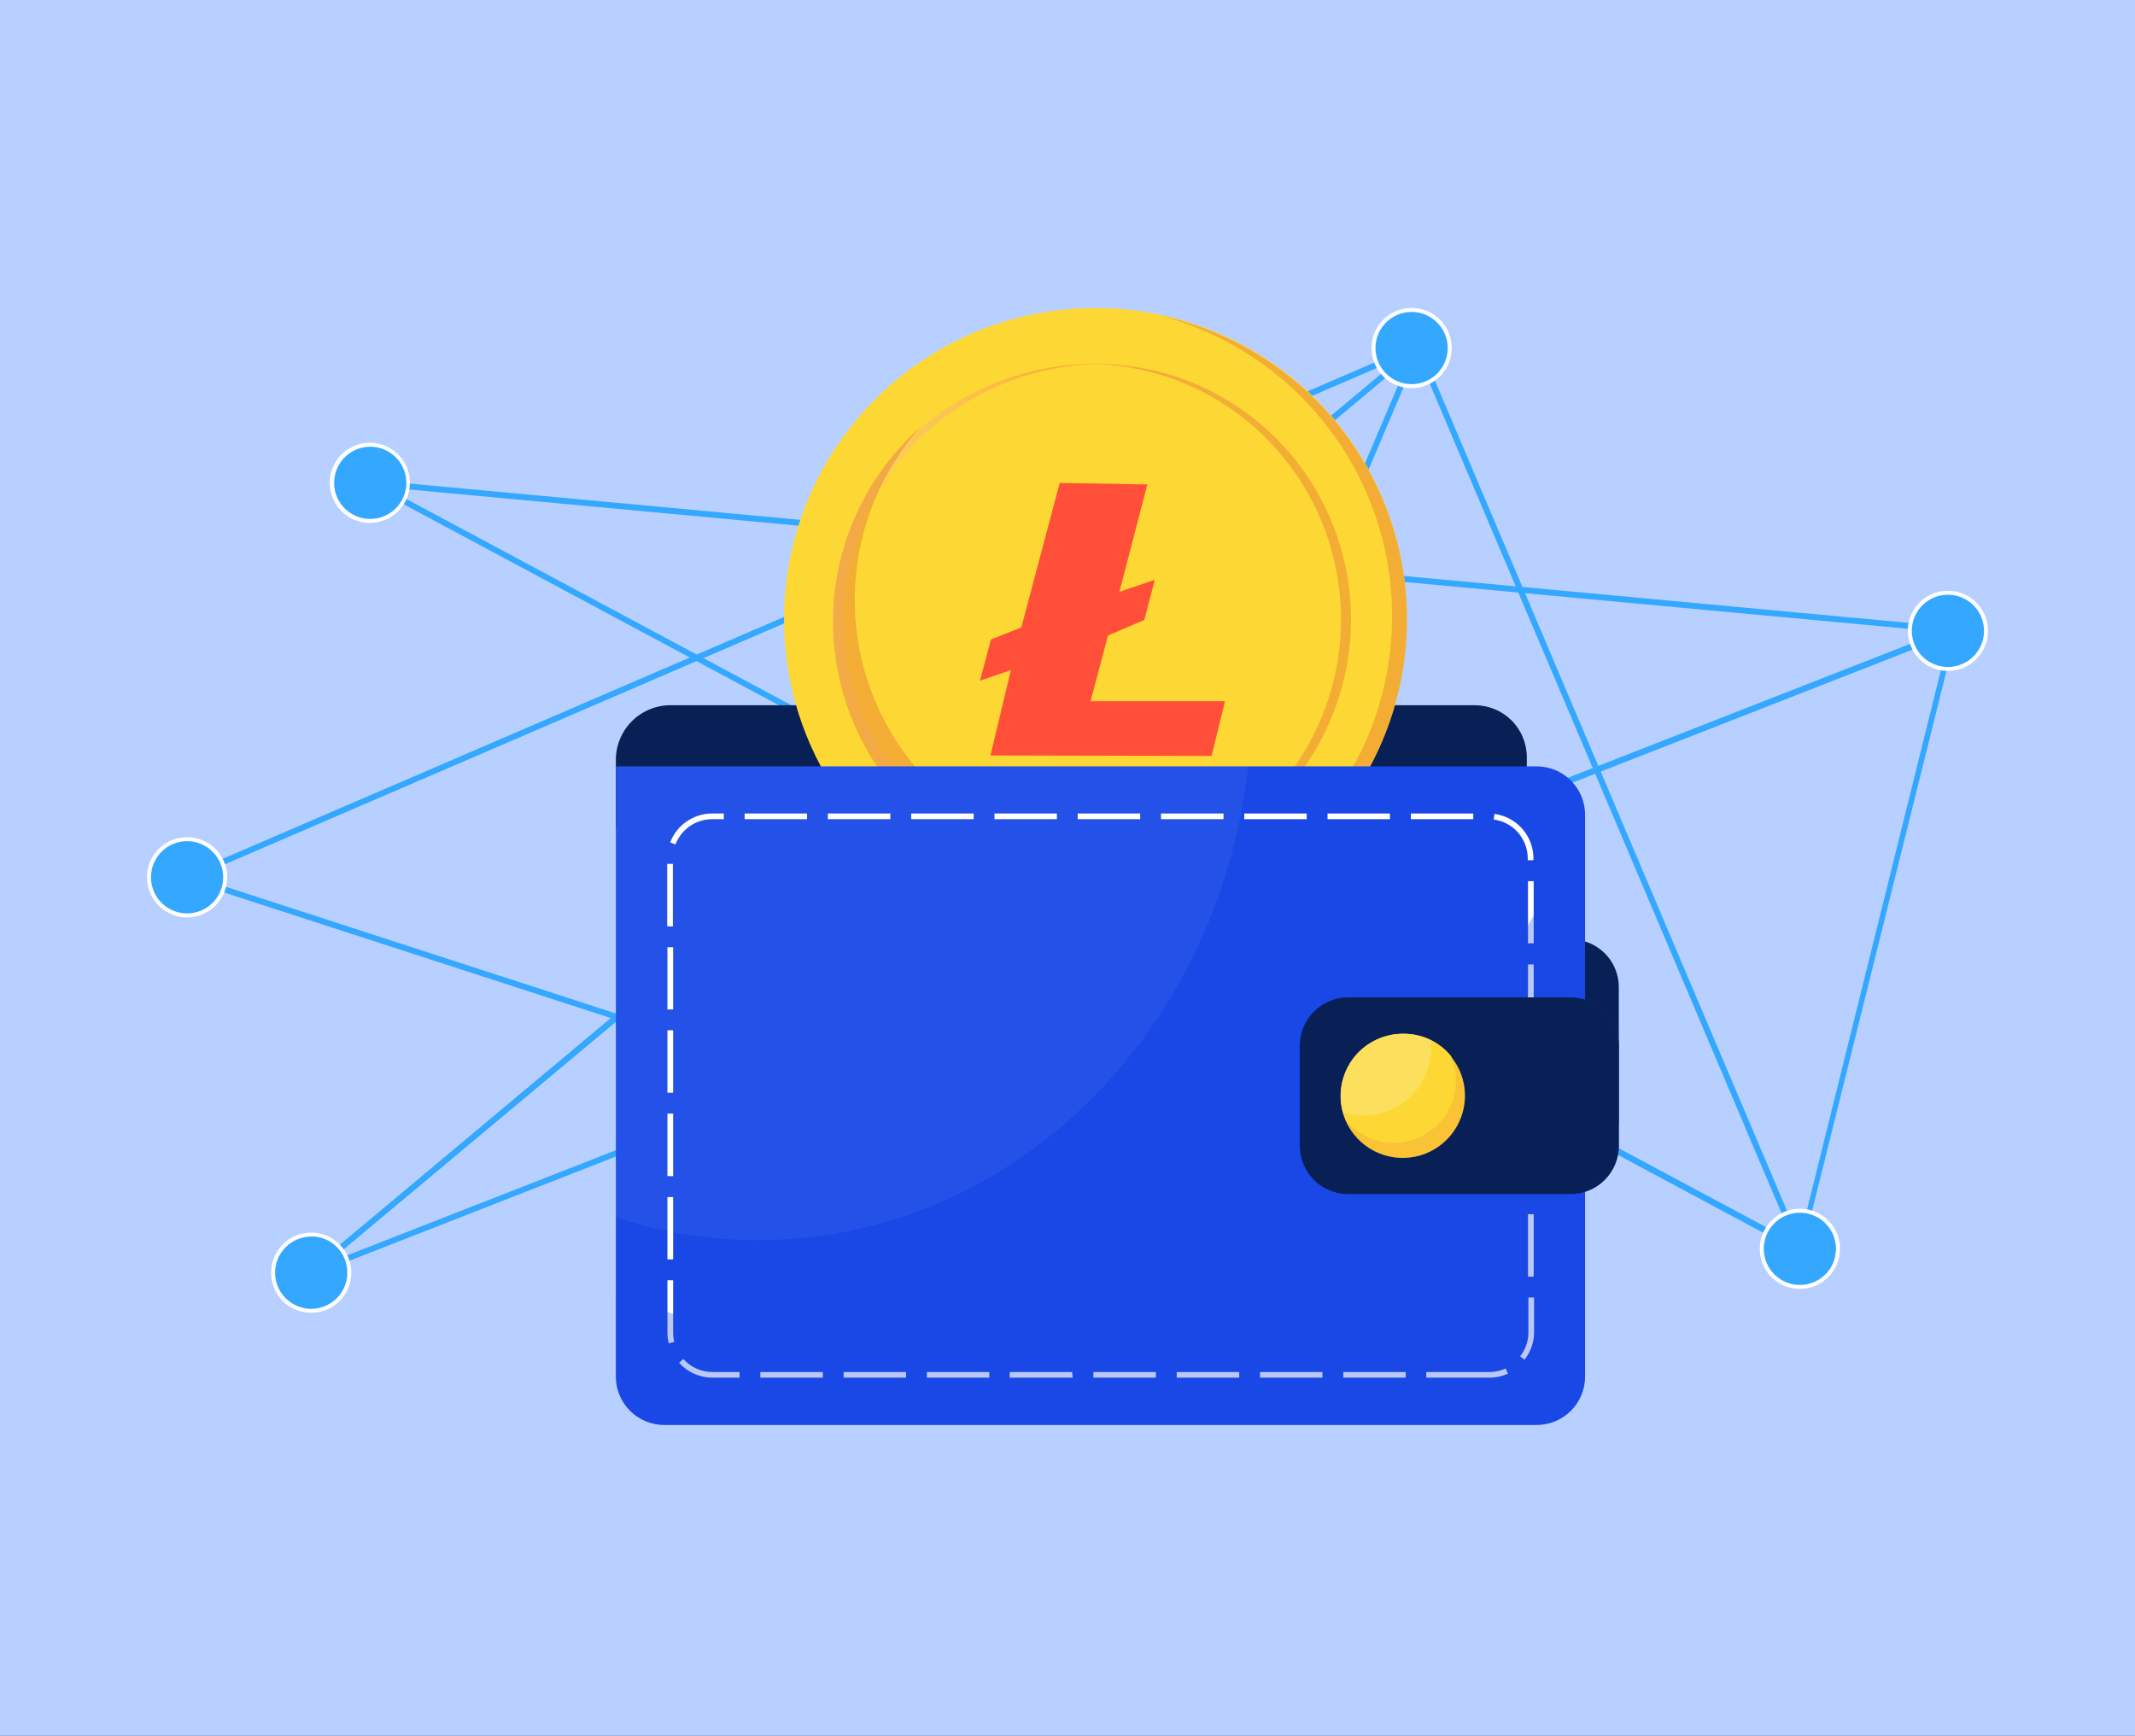 <?xml version="1.0" encoding="UTF-8"?>
<svg xmlns="http://www.w3.org/2000/svg" width="305" height="248" viewBox="0 0 305 248" fill="none">
  <rect x="0" y="0" width="305" height="248" fill="#333333" stroke="none"/>
  <g clip-path="url(#clip0_6193_23172)">
    <path d="M305 0H0V248H305V0Z" fill="#B8D0FF"></path>
    <path d="M153.167 166.864L152.801 166.734L25.533 125.409L26.56 124.961L203.275 48.806L153.167 166.864ZM27.93 125.291L152.682 165.813L201.693 50.423L27.93 125.291Z" fill="#34A8FF"></path>
    <path d="M42.193 183.145L129.199 110.367L52.631 69.35L53.032 68.606L129.907 109.788L202.225 49.29L202.78 49.939L130.757 110.214L171.066 131.832L279.691 89.327L257.364 179.06L170.96 132.777L42.193 183.145ZM130.073 110.816L46.727 180.477L170.016 132.234L130.073 110.816ZM172.105 132.375L256.915 177.797L278.51 90.744L172.105 132.375Z" fill="#34A8FF"></path>
    <path d="M202.903 49.466L202.12 49.798L256.743 178.607L257.526 178.275L202.903 49.466Z" fill="#34A8FF"></path>
    <path d="M52.874 68.563L52.795 69.41L279.08 90.441L279.159 89.595L52.874 68.563Z" fill="#34A8FF"></path>
    <path d="M201.658 55.169C204.664 55.169 207.101 52.732 207.101 49.726C207.101 46.72 204.664 44.283 201.658 44.283C198.652 44.283 196.215 46.72 196.215 49.726C196.215 52.732 198.652 55.169 201.658 55.169Z" fill="#34A8FF"></path>
    <path d="M201.659 55.453C200.526 55.453 199.419 55.117 198.478 54.488C197.536 53.858 196.802 52.964 196.369 51.918C195.935 50.871 195.822 49.72 196.043 48.609C196.264 47.498 196.809 46.478 197.61 45.677C198.411 44.876 199.431 44.331 200.542 44.11C201.653 43.889 202.804 44.002 203.85 44.436C204.897 44.869 205.791 45.603 206.42 46.545C207.05 47.487 207.385 48.594 207.385 49.726C207.382 51.244 206.778 52.699 205.705 53.772C204.631 54.845 203.177 55.45 201.659 55.453ZM201.659 44.567C200.639 44.567 199.641 44.869 198.792 45.436C197.944 46.003 197.283 46.809 196.892 47.752C196.502 48.695 196.399 49.732 196.598 50.733C196.798 51.734 197.289 52.653 198.011 53.375C198.732 54.096 199.652 54.588 200.652 54.787C201.653 54.986 202.691 54.884 203.634 54.493C204.576 54.103 205.382 53.441 205.949 52.593C206.516 51.744 206.819 50.747 206.819 49.726C206.819 48.358 206.275 47.046 205.307 46.078C204.34 45.11 203.027 44.567 201.659 44.567Z" fill="white"></path>
    <path d="M278.286 95.573C281.292 95.573 283.729 93.136 283.729 90.13C283.729 87.124 281.292 84.687 278.286 84.687C275.28 84.687 272.843 87.124 272.843 90.13C272.843 93.136 275.28 95.573 278.286 95.573Z" fill="#34A8FF"></path>
    <path d="M278.285 95.856C277.152 95.858 276.044 95.525 275.1 94.897C274.157 94.269 273.421 93.375 272.986 92.329C272.551 91.283 272.436 90.131 272.655 89.02C272.875 87.908 273.42 86.887 274.22 86.085C275.02 85.283 276.041 84.736 277.152 84.514C278.263 84.292 279.415 84.405 280.462 84.838C281.509 85.271 282.404 86.005 283.034 86.947C283.664 87.889 284 88.997 284 90.13C284 91.646 283.398 93.101 282.327 94.175C281.255 95.248 279.802 95.853 278.285 95.856ZM278.285 84.97C277.264 84.968 276.265 85.268 275.415 85.834C274.565 86.399 273.902 87.204 273.51 88.147C273.117 89.09 273.014 90.127 273.211 91.129C273.409 92.131 273.9 93.051 274.621 93.774C275.342 94.497 276.261 94.989 277.262 95.189C278.264 95.389 279.302 95.288 280.245 94.898C281.189 94.507 281.995 93.846 282.563 92.998C283.13 92.149 283.433 91.151 283.433 90.13C283.433 88.763 282.891 87.453 281.926 86.485C280.961 85.518 279.651 84.973 278.285 84.97Z" fill="white"></path>
    <path d="M257.128 183.866C260.134 183.866 262.571 181.429 262.571 178.423C262.571 175.416 260.134 172.979 257.128 172.979C254.121 172.979 251.685 175.416 251.685 178.423C251.685 181.429 254.121 183.866 257.128 183.866Z" fill="#34A8FF"></path>
    <path d="M257.127 184.149C255.994 184.149 254.887 183.813 253.945 183.184C253.004 182.554 252.27 181.66 251.836 180.614C251.403 179.567 251.289 178.416 251.51 177.305C251.731 176.194 252.277 175.174 253.078 174.373C253.878 173.572 254.899 173.027 256.01 172.806C257.12 172.585 258.272 172.698 259.318 173.132C260.365 173.565 261.259 174.299 261.888 175.241C262.517 176.182 262.853 177.29 262.853 178.422C262.85 179.94 262.246 181.395 261.173 182.468C260.099 183.541 258.645 184.145 257.127 184.149ZM257.127 173.263C256.106 173.263 255.109 173.565 254.26 174.132C253.412 174.699 252.75 175.505 252.36 176.448C251.969 177.39 251.867 178.428 252.066 179.429C252.265 180.43 252.757 181.349 253.478 182.071C254.2 182.792 255.119 183.284 256.12 183.483C257.121 183.682 258.158 183.58 259.101 183.189C260.044 182.799 260.85 182.137 261.417 181.289C261.984 180.44 262.286 179.443 262.286 178.422C262.286 177.745 262.153 177.074 261.894 176.448C261.634 175.822 261.254 175.253 260.775 174.774C260.296 174.295 259.727 173.915 259.101 173.655C258.475 173.396 257.804 173.263 257.127 173.263Z" fill="white"></path>
    <path d="M44.461 187.242C47.467 187.242 49.904 184.805 49.904 181.799C49.904 178.793 47.467 176.356 44.461 176.356C41.455 176.356 39.018 178.793 39.018 181.799C39.018 184.805 41.455 187.242 44.461 187.242Z" fill="#34A8FF"></path>
    <path d="M44.46 187.561C43.327 187.561 42.22 187.225 41.278 186.596C40.337 185.967 39.603 185.073 39.169 184.026C38.736 182.98 38.623 181.828 38.843 180.718C39.064 179.607 39.61 178.586 40.411 177.786C41.212 176.985 42.232 176.439 43.343 176.218C44.453 175.997 45.605 176.111 46.651 176.544C47.697 176.978 48.592 177.712 49.221 178.653C49.85 179.595 50.186 180.702 50.186 181.835C50.186 183.354 49.583 184.81 48.509 185.884C47.435 186.958 45.978 187.561 44.46 187.561ZM44.46 176.675C43.439 176.675 42.442 176.978 41.593 177.545C40.745 178.112 40.083 178.917 39.693 179.86C39.302 180.803 39.2 181.841 39.399 182.841C39.598 183.842 40.09 184.762 40.811 185.483C41.533 186.205 42.452 186.696 43.453 186.895C44.454 187.094 45.492 186.992 46.434 186.602C47.377 186.211 48.183 185.55 48.75 184.701C49.317 183.853 49.619 182.855 49.619 181.835C49.624 181.154 49.494 180.479 49.237 179.849C48.98 179.219 48.6 178.646 48.121 178.163C47.641 177.681 47.071 177.297 46.443 177.036C45.814 176.774 45.14 176.64 44.46 176.64V176.675Z" fill="white"></path>
    <path d="M26.726 130.781C29.732 130.781 32.169 128.344 32.169 125.338C32.169 122.332 29.732 119.895 26.726 119.895C23.72 119.895 21.283 122.332 21.283 125.338C21.283 128.344 23.72 130.781 26.726 130.781Z" fill="#34A8FF"></path>
    <path d="M26.726 131.065C25.594 131.065 24.487 130.729 23.545 130.1C22.603 129.47 21.869 128.576 21.436 127.53C21.003 126.483 20.889 125.332 21.11 124.221C21.331 123.11 21.876 122.09 22.677 121.289C23.478 120.488 24.498 119.943 25.609 119.722C26.72 119.501 27.871 119.614 28.918 120.048C29.964 120.481 30.858 121.215 31.488 122.157C32.117 123.098 32.453 124.206 32.453 125.338C32.453 126.857 31.849 128.313 30.776 129.387C29.702 130.461 28.245 131.065 26.726 131.065ZM26.726 120.179C25.706 120.179 24.708 120.481 23.86 121.048C23.011 121.615 22.35 122.421 21.959 123.364C21.569 124.306 21.467 125.344 21.666 126.345C21.865 127.346 22.356 128.265 23.078 128.987C23.8 129.708 24.719 130.2 25.72 130.399C26.721 130.598 27.758 130.496 28.701 130.105C29.644 129.715 30.45 129.053 31.017 128.205C31.583 127.356 31.886 126.359 31.886 125.338C31.886 123.97 31.342 122.657 30.375 121.69C29.407 120.722 28.095 120.179 26.726 120.179Z" fill="white"></path>
    <path d="M52.831 74.427C55.837 74.427 58.274 71.99 58.274 68.984C58.274 65.977 55.837 63.541 52.831 63.541C49.825 63.541 47.388 65.977 47.388 68.984C47.388 71.99 49.825 74.427 52.831 74.427Z" fill="#34A8FF"></path>
    <path d="M52.832 74.71C51.699 74.71 50.592 74.374 49.65 73.745C48.709 73.116 47.975 72.222 47.541 71.175C47.108 70.129 46.995 68.977 47.215 67.867C47.437 66.756 47.982 65.735 48.783 64.934C49.584 64.134 50.604 63.588 51.715 63.367C52.825 63.146 53.977 63.26 55.023 63.693C56.07 64.127 56.964 64.861 57.593 65.802C58.222 66.744 58.558 67.851 58.558 68.984C58.555 70.501 57.951 71.956 56.878 73.029C55.804 74.103 54.35 74.707 52.832 74.71ZM52.832 63.824C51.814 63.836 50.822 64.148 49.982 64.722C49.141 65.296 48.489 66.106 48.107 67.05C47.726 67.993 47.632 69.029 47.838 70.026C48.043 71.023 48.539 71.937 49.263 72.653C49.987 73.368 50.907 73.854 51.906 74.048C52.905 74.243 53.939 74.137 54.879 73.745C55.818 73.353 56.62 72.691 57.185 71.844C57.749 70.997 58.05 70.002 58.05 68.984C58.051 68.301 57.915 67.625 57.652 66.996C57.389 66.366 57.004 65.794 56.519 65.314C56.033 64.834 55.457 64.456 54.825 64.2C54.192 63.944 53.514 63.816 52.832 63.824Z" fill="white"></path>
    <path d="M231.258 141.018C231.258 137.262 228.213 134.217 224.457 134.217C220.701 134.217 217.656 137.262 217.656 141.018V159.85C217.656 163.606 220.701 166.651 224.457 166.651C228.213 166.651 231.258 163.606 231.258 159.85V141.018Z" fill="#092056"></path>
    <path d="M95.832 100.756H210.69C212.66 100.756 214.549 101.538 215.942 102.931C217.334 104.324 218.117 106.213 218.117 108.183V118.219H87.981V108.572C87.979 107.542 88.181 106.522 88.576 105.571C88.97 104.62 89.549 103.756 90.279 103.029C91.009 102.303 91.875 101.728 92.828 101.338C93.781 100.947 94.802 100.75 95.832 100.756Z" fill="#092056"></path>
    <path d="M201 88.486C201.003 97.288 198.395 105.894 193.506 113.214C188.618 120.534 181.668 126.24 173.536 129.61C165.404 132.98 156.456 133.862 147.822 132.146C139.189 130.429 131.258 126.191 125.034 119.966C118.809 113.742 114.571 105.811 112.854 97.178C111.138 88.544 112.02 79.596 115.39 71.464C118.76 63.332 124.466 56.382 131.786 51.493C139.106 46.605 147.712 43.997 156.515 44C168.313 44 179.628 48.687 187.971 57.029C196.313 65.372 201 76.687 201 88.486Z" fill="#FDD835"></path>
    <g style="mix-blend-mode:multiply" opacity="0.6">
      <path d="M201 88.527C201 95.323 199.434 102.03 196.422 108.13C193.41 114.231 189.032 119.564 183.625 123.719C178.217 127.875 171.924 130.742 165.228 132.101C158.532 133.461 151.613 133.276 145 131.561C156.423 133.937 168.327 131.778 178.171 125.544C188.015 119.31 195.018 109.497 197.686 98.198C200.354 86.899 198.474 75.011 192.449 65.071C186.424 55.132 176.73 47.929 165.438 45C175.49 47.091 184.512 52.559 190.988 60.485C197.464 68.412 201 78.314 201 88.527Z" fill="#ED9135"></path>
    </g>
    <path style="mix-blend-mode:multiply" d="M157 125H156.267C146.383 125 136.904 121.154 129.915 114.309C122.926 107.464 119 98.18 119 88.5C119 78.82 122.926 69.536 129.915 62.691C136.904 55.846 146.383 52 156.267 52H157C147.246 52.19 137.957 56.117 131.127 62.941C124.298 69.764 120.472 78.938 120.472 88.493C120.472 98.048 124.298 107.222 131.127 114.045C137.957 120.868 147.246 124.796 157 124.986V125Z" fill="url(#paint0_linear_6193_23172)"></path>
    <g style="mix-blend-mode:multiply" opacity="0.6">
      <path d="M156 125H156.714C166.337 125 175.567 121.154 182.372 114.309C189.177 107.464 193 98.18 193 88.5C193 78.82 189.177 69.536 182.372 62.691C175.567 55.846 166.337 52 156.714 52H156C165.497 52.19 174.542 56.117 181.192 62.941C187.842 69.764 191.567 78.938 191.567 88.493C191.567 98.048 187.842 107.222 181.192 114.045C174.542 120.868 165.497 124.796 156 124.986V125Z" fill="#ED9135"></path>
    </g>
    <g style="mix-blend-mode:multiply" opacity="0.6">
      <path d="M159.296 122.877C152.127 122.882 145.111 120.813 139.091 116.92C133.072 113.027 128.306 107.477 125.369 100.937C122.432 94.397 121.449 87.148 122.537 80.062C123.626 72.976 126.74 66.356 131.505 61C127.713 64.365 124.648 68.47 122.501 73.063C120.353 77.656 119.167 82.64 119.016 87.708C118.866 92.776 119.753 97.822 121.623 102.535C123.494 107.247 126.308 111.528 129.894 115.112C133.479 118.697 137.76 121.511 142.473 123.38C147.185 125.25 152.23 126.136 157.298 125.983C162.366 125.831 167.349 124.644 171.94 122.494C176.532 120.345 180.636 117.28 184 113.486C177.198 119.545 168.404 122.888 159.296 122.877Z" fill="#ED9135"></path>
    </g>
    <path fill-rule="evenodd" clip-rule="evenodd" d="M151.382 69L145.904 89.646L141.563 91.364L140 97.248L144.412 95.738L141.492 107.928L173.081 108L175 100.183H155.794L158.282 90.791L163.475 88.572L164.968 82.837L159.916 84.556L163.902 69.215L151.382 69Z" fill="#FF4F38"></path>
    <path d="M226.441 116.4V196.688C226.435 198.514 225.706 200.265 224.414 201.556C223.123 202.848 221.372 203.577 219.546 203.583H94.876C93.049 203.577 91.299 202.848 90.007 201.556C88.715 200.265 87.987 198.514 87.981 196.688V109.493H219.546C221.374 109.499 223.126 110.229 224.418 111.524C225.711 112.818 226.438 114.571 226.441 116.4Z" fill="#1948E7"></path>
    <path d="M212.721 196.829H203.748V196.026H212.721C213.536 196.031 214.342 195.858 215.082 195.519L215.425 196.251C214.578 196.643 213.654 196.84 212.721 196.829ZM200.82 196.829H191.894V196.026H200.82V196.829ZM188.918 196.829H180.004V196.026H188.918V196.829ZM177.029 196.829H168.102V196.026H177.029V196.829ZM165.127 196.829H156.201V196.026H165.127V196.829ZM153.237 196.829H144.241V196.026H153.167L153.237 196.829ZM141.336 196.829H132.41V196.026H141.336V196.829ZM129.435 196.829H120.52V196.026H129.435V196.829ZM117.545 196.829H108.619V196.026H117.545V196.829ZM105.644 196.829H101.735C100.844 196.824 99.963 196.633 99.149 196.267C98.336 195.901 97.608 195.368 97.013 194.704L97.615 194.161C98.138 194.745 98.779 195.213 99.495 195.535C100.211 195.856 100.986 196.024 101.771 196.026H105.655L105.644 196.829ZM217.81 194.279L217.16 193.783C217.912 192.83 218.327 191.655 218.341 190.442V185.377H219.156V190.442C219.129 191.838 218.643 193.186 217.774 194.279H217.81ZM95.525 191.918C95.413 191.433 95.354 190.939 95.348 190.442V182.909H96.163V190.442C96.166 190.875 96.218 191.307 96.316 191.729L95.525 191.918ZM219.097 182.401H218.282V173.475H219.097V182.401ZM96.163 179.934H95.348V171.031H96.163V179.934ZM219.097 170.488H218.282V161.586H219.097V170.488ZM96.163 168.032H95.348V159.106H96.163V168.032ZM219.097 158.587H218.282V149.66H219.097V158.587ZM96.163 156.119H95.348V147.193H96.163V156.119ZM219.097 146.673H218.282V137.794H219.097V146.673ZM96.163 144.217H95.348V135.327H96.163V144.217ZM219.097 134.772H218.282V125.893H219.097V134.772ZM96.127 132.351H95.312V123.425H96.127V132.351ZM219.061 122.906H218.247V122.623C218.244 121.269 217.751 119.962 216.859 118.943C215.967 117.925 214.736 117.265 213.394 117.085L213.488 116.282C215.028 116.485 216.441 117.24 217.466 118.406C218.491 119.572 219.058 121.07 219.061 122.623V122.906ZM96.493 120.651L95.738 120.356C96.201 119.145 97.02 118.103 98.086 117.366C99.152 116.628 100.416 116.23 101.712 116.223H103.4V117.038H101.735C100.599 117.039 99.489 117.385 98.553 118.03C97.618 118.675 96.899 119.589 96.493 120.651ZM210.466 117.038H201.552V116.223H210.466V117.038ZM198.576 117.038H189.65V116.223H198.553L198.576 117.038ZM186.675 117.038H177.749V116.223H186.675V117.038ZM174.785 117.038H165.859V116.223H174.785V117.038ZM162.884 117.038H153.958V116.223H162.884V117.038ZM150.982 117.038H142.068V116.223H150.982V117.038ZM139.093 117.038H130.167V116.223H139.093V117.038ZM127.191 117.038H118.265V116.223H127.191V117.038ZM115.29 117.038H106.376V116.223H115.29V117.038Z" fill="white"></path>
    <g style="mix-blend-mode:multiply" opacity="0.3">
      <path d="M226.429 116.4V196.688C226.423 198.514 225.694 200.265 224.403 201.556C223.111 202.848 221.361 203.577 219.534 203.583H94.864C93.037 203.577 91.287 202.848 89.995 201.556C88.703 200.265 87.975 198.514 87.969 196.688V184.881C129.931 201.894 182.814 184.078 213.347 139.92C218.562 132.391 222.944 124.319 226.417 115.845C226.429 116.022 226.429 116.211 226.429 116.4Z" fill="#1948E7"></path>
    </g>
    <g style="mix-blend-mode:multiply" opacity="0.5">
      <path d="M231.27 149.389V163.711C231.264 165.54 230.533 167.292 229.239 168.584C227.945 169.876 226.192 170.603 224.363 170.606H189.39C187.562 170.603 185.808 169.876 184.514 168.584C183.22 167.292 182.49 165.54 182.483 163.711V149.389C182.49 147.56 183.22 145.808 184.514 144.516C185.808 143.224 187.562 142.497 189.39 142.494H224.363C226.192 142.497 227.945 143.224 229.239 144.516C230.533 145.808 231.264 147.56 231.27 149.389Z" fill="#1948E7"></path>
    </g>
    <path d="M231.269 149.389V163.711C231.263 165.54 230.533 167.292 229.239 168.584C227.944 169.876 226.191 170.603 224.362 170.606H192.578C190.75 170.603 188.998 169.875 187.706 168.583C186.413 167.291 185.686 165.539 185.683 163.711V149.389C185.689 147.562 186.417 145.812 187.709 144.52C189.001 143.228 190.751 142.5 192.578 142.494H224.362C226.191 142.497 227.944 143.224 229.239 144.516C230.533 145.808 231.263 147.56 231.269 149.389Z" fill="#092056"></path>
    <path d="M209.275 156.532C209.277 158.578 208.573 160.561 207.283 162.149C205.993 163.736 204.195 164.83 202.192 165.246C200.19 165.662 198.105 165.375 196.289 164.433C194.473 163.491 193.038 161.951 192.225 160.074C191.39 158.11 191.29 155.911 191.942 153.879C192.594 151.847 193.955 150.117 195.777 149.006C197.599 147.895 199.76 147.476 201.865 147.825C203.97 148.175 205.879 149.271 207.244 150.912C208.557 152.49 209.275 154.479 209.275 156.532Z" fill="#FDD835"></path>
    <g style="mix-blend-mode:multiply" opacity="0.3">
      <path d="M209.275 156.532C209.277 158.578 208.573 160.561 207.283 162.149C205.993 163.736 204.195 164.83 202.192 165.246C200.19 165.662 198.105 165.375 196.289 164.433C194.473 163.491 193.038 161.951 192.225 160.074C191.39 158.11 191.29 155.911 191.942 153.879C192.594 151.847 193.955 150.117 195.777 149.006C197.599 147.895 199.76 147.476 201.865 147.825C203.97 148.175 205.879 149.271 207.244 150.912C208.557 152.49 209.275 154.479 209.275 156.532Z" fill="#ED9135"></path>
    </g>
    <path d="M207.998 154.395C207.995 156.224 207.428 158.007 206.376 159.501C205.323 160.996 203.834 162.13 202.114 162.748C200.393 163.366 198.524 163.439 196.761 162.956C194.997 162.474 193.425 161.459 192.259 160.051C192.105 159.69 191.975 159.319 191.87 158.941C191.649 158.173 191.538 157.378 191.539 156.58C191.539 155.413 191.769 154.257 192.216 153.179C192.663 152.101 193.318 151.122 194.144 150.297C194.97 149.473 195.95 148.819 197.028 148.373C198.107 147.928 199.263 147.699 200.43 147.701C201.824 147.674 203.205 147.982 204.456 148.598C205.541 149.148 206.502 149.916 207.278 150.853C207.758 151.972 208.003 153.178 207.998 154.395Z" fill="#FDD835"></path>
    <path opacity="0.2" d="M204.456 149.708C204.456 152.276 203.436 154.738 201.621 156.554C199.805 158.369 197.342 159.39 194.775 159.39C193.769 159.395 192.768 159.239 191.811 158.929C191.591 158.161 191.479 157.366 191.48 156.568C191.48 155.401 191.711 154.245 192.157 153.167C192.604 152.089 193.259 151.11 194.085 150.285C194.911 149.461 195.891 148.807 196.97 148.361C198.048 147.916 199.204 147.687 200.371 147.689C201.786 147.656 203.188 147.968 204.456 148.598C204.456 148.976 204.456 149.342 204.456 149.708Z" fill="#FAFAFA"></path>
    <path opacity="0.05" d="M178.304 109.493C174.136 147.618 144.406 177.183 108.359 177.183C101.436 177.19 94.556 176.089 87.981 173.924V109.493H178.304Z" fill="#FAFAFA"></path>
  </g>
  <defs>
    <linearGradient id="paint0_linear_6193_23172" x1="64.683" y1="93.009" x2="159.409" y2="88.144" gradientUnits="userSpaceOnUse">
      <stop offset="0.02" stop-color="white" stop-opacity="0"></stop>
      <stop offset="1" stop-color="#F9A825"></stop>
    </linearGradient>
    <clipPath id="clip0_6193_23172">
      <rect width="305" height="248" fill="white"></rect>
    </clipPath>
  </defs>
</svg>
